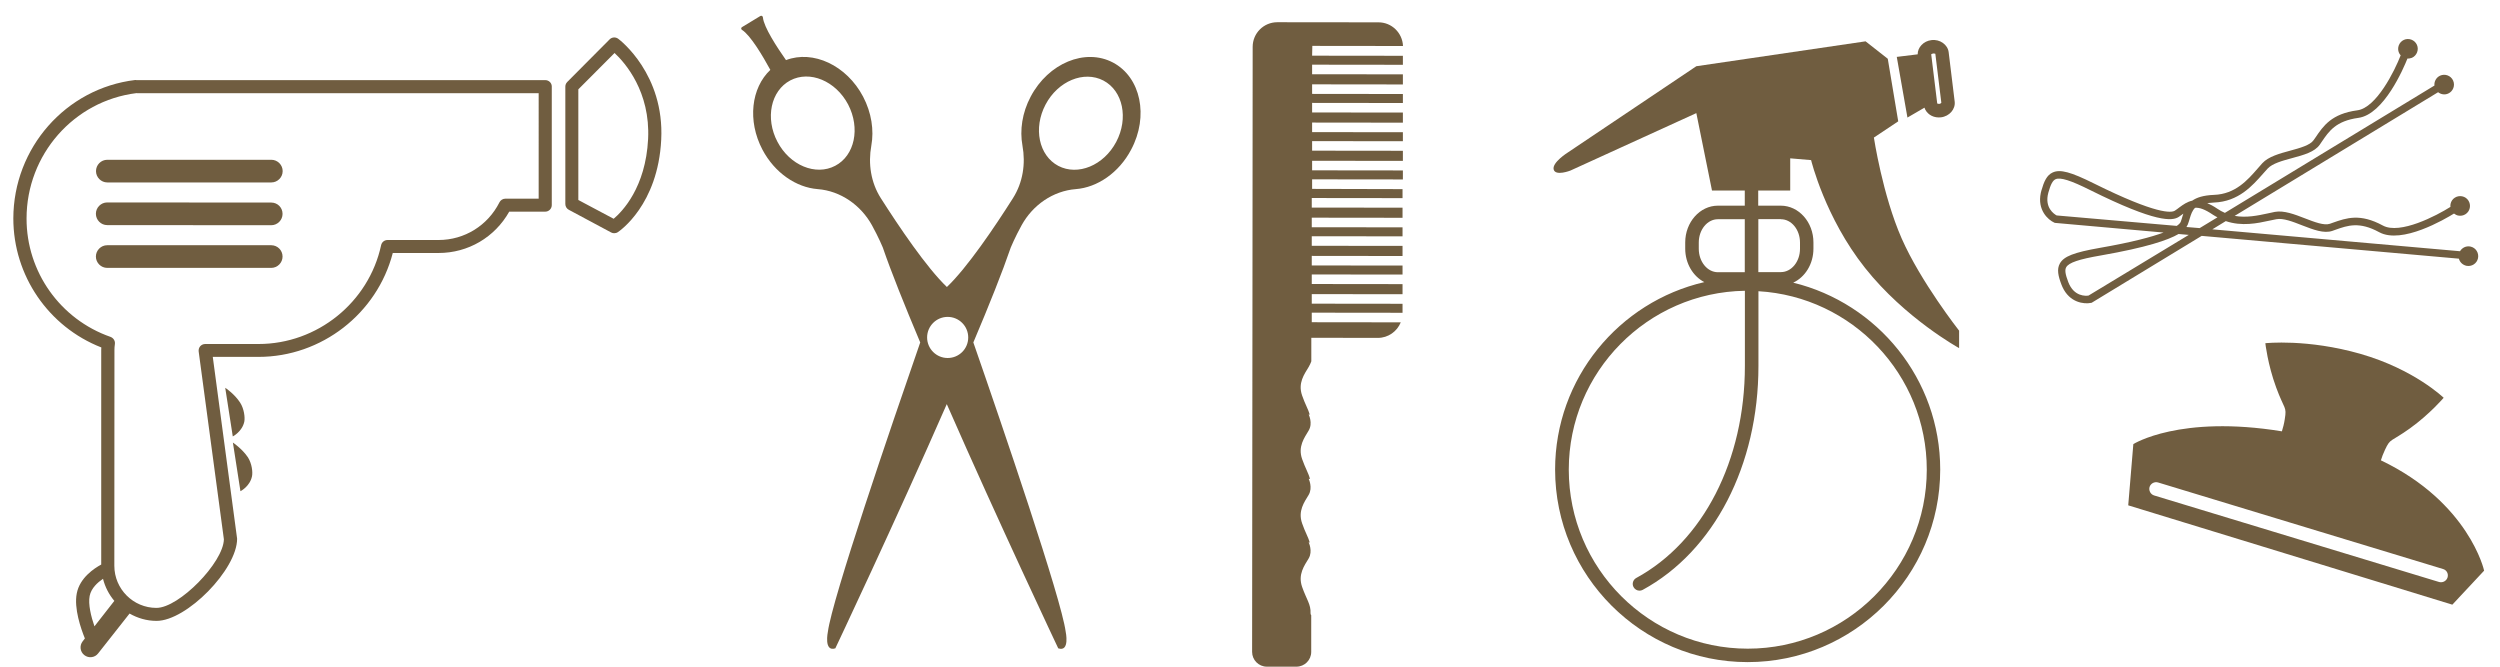 <?xml version="1.0" encoding="utf-8"?>
<!-- Generator: Adobe Illustrator 23.0.3, SVG Export Plug-In . SVG Version: 6.00 Build 0)  -->
<svg version="1.1" id="レイヤー_1" xmlns="http://www.w3.org/2000/svg" xmlns:xlink="http://www.w3.org/1999/xlink" x="0px"
	 y="0px" viewBox="0 0 225 60" style="enable-background:new 0 0 225 60;" xml:space="preserve">
<style type="text/css">
	.st0{fill:#705D40;}
</style>
<g>
	<path class="st0" d="M118.11,4.13l8.16,0.01c-0.05-1.18-1.01-2.13-2.21-2.13L114.96,2c-1.23,0-2.22,0.99-2.22,2.22l0,0.3
		l-0.02,23.67l-0.03,30.48c0,0.73,0.59,1.33,1.33,1.33l2.66,0c0.73,0,1.33-0.59,1.33-1.33l0-3.3c-0.04-0.05-0.07-0.11-0.06-0.18
		c0.04-0.79-0.37-1.25-0.76-2.37c-0.39-1.12,0.2-1.91,0.59-2.56c0.39-0.66,0-1.45,0-1.45l0.1,0.02c-0.13-0.48-0.42-0.94-0.69-1.73
		c-0.39-1.12,0.2-1.91,0.59-2.56c0.39-0.66,0-1.45,0-1.45l0.12,0.02c-0.12-0.5-0.42-0.97-0.71-1.8c-0.39-1.12,0.2-1.9,0.59-2.56
		c0.4-0.66,0-1.45,0-1.45l0.1,0.02c-0.13-0.48-0.42-0.94-0.69-1.73c-0.39-1.12,0.2-1.91,0.59-2.56c0.1-0.17,0.18-0.34,0.24-0.51
		l0-2.12l5.99,0.01c0.93,0,1.73-0.58,2.06-1.4l-8.01-0.01l0-0.86l8.17,0.01l0-0.81l-8.17-0.01l0-0.86l8.17,0.01l0-0.91l-8.17-0.01
		l0-0.86l8.17,0.01l0-0.81l-8.17-0.01l0-0.86l8.17,0.01l0-0.91l-8.17-0.01l0-0.86l8.17,0.01l0-0.81l-8.17-0.01l0-0.86l8.17,0.01
		l0-0.91l-8.17-0.01l0-0.86l8.17,0.01l0-0.81L118.09,17l0-0.86l8.17,0.01l0-0.81l-8.17-0.01l0-0.86l8.17,0.01l0-0.91l-8.17-0.01
		l0-0.86l8.17,0.01l0-0.81l-8.17-0.01l0-0.86l8.17,0.01l0-0.91l-8.17-0.01l0-0.86l8.17,0.01l0-0.81l-8.17-0.01l0-0.86l8.17,0.01
		l0-0.91l-8.17-0.01l0-0.86l8.17,0.01l0-0.81l-8.17-0.01L118.11,4.13z"/>
	<path class="st0" d="M168.65,12.38l2.19-1.46l-0.94-5.63l-2-1.57l-15.23,2.24l-11.59,7.78c0,0-1.41,0.89-1.25,1.51
		c0.16,0.63,1.51,0.1,1.51,0.1l11.33-5.17l1.41,6.97h2.95v1.36h-2.42c-1.62,0-2.94,1.49-2.94,3.31v0.56c0,1.34,0.71,2.49,1.72,3.01
		c-7.68,1.78-13.43,8.66-13.43,16.87c0,9.55,7.77,17.33,17.33,17.33c9.55,0,17.33-7.77,17.33-17.33c0-8.14-5.65-14.97-13.23-16.82
		c1.07-0.5,1.82-1.68,1.82-3.06v-0.56c0-1.83-1.32-3.31-2.94-3.31h-2.03v-1.36h2.88v-2.9l1.88,0.16c0,0,1.25,5.17,4.86,9.71
		c3.6,4.54,8.46,7.21,8.46,7.21v-1.57c0,0-3.45-4.39-5.17-8.3C169.43,17.55,168.65,12.38,168.65,12.38z M152.89,22.39v-0.56
		c0-1.16,0.77-2.1,1.72-2.1h2.42v4.77h-2.42C153.66,24.5,152.89,23.55,152.89,22.39z M173.41,42.27c0,8.89-7.23,16.11-16.11,16.11
		c-8.89,0-16.11-7.23-16.11-16.11c0-8.8,7.09-15.96,15.85-16.1v6.76c0,8.5-3.75,15.81-9.78,19.09c-0.29,0.16-0.4,0.53-0.24,0.82
		c0.11,0.2,0.32,0.32,0.53,0.32c0.1,0,0.2-0.02,0.29-0.07c6.42-3.49,10.42-11.21,10.42-20.15v-6.73
		C166.69,26.7,173.41,33.71,173.41,42.27z M160.28,19.73c0.95,0,1.72,0.94,1.72,2.1v0.56c0,1.16-0.77,2.1-1.72,2.1h-2.03v-4.77
		H160.28z"/>
	<path class="st0" d="M173.2,9.69c0.17,0.51,0.67,0.88,1.29,0.88c0.06,0,0.13,0,0.19-0.01c0.77-0.09,1.33-0.74,1.24-1.43l-0.54-4.43
		c-0.08-0.68-0.79-1.19-1.55-1.09c-0.35,0.04-0.67,0.2-0.9,0.45c-0.22,0.23-0.34,0.53-0.34,0.83l-1.88,0.23l0.96,5.46L173.2,9.69z
		 M174.03,4.81c0.1,0,0.15,0.04,0.15,0.03l0.54,4.41c-0.01,0.02-0.07,0.08-0.18,0.1l-0.04,0c-0.09,0-0.15-0.04-0.15-0.04
		c0,0,0,0,0,0l-0.54-4.41C173.8,4.89,173.86,4.83,174.03,4.81z"/>
	<path class="st0" d="M221.3,23.28c0.08,0.31,0.33,0.56,0.67,0.64c0.48,0.1,0.95-0.2,1.05-0.68c0.1-0.48-0.2-0.95-0.68-1.05
		c-0.38-0.08-0.75,0.1-0.94,0.42l-22.29-1.97l1.21-0.74c1.44,0.49,2.84,0.2,3.92-0.04c0.22-0.05,0.43-0.09,0.63-0.13
		c0.61-0.12,1.48,0.22,2.32,0.55c1.01,0.39,1.96,0.76,2.72,0.5c0.1-0.03,0.19-0.07,0.28-0.1c1.1-0.39,2.15-0.76,3.94,0.22
		c2.04,1.11,5.92-1.18,6.73-1.68c0.11,0.08,0.23,0.15,0.37,0.18c0.48,0.1,0.95-0.2,1.05-0.68c0.1-0.48-0.2-0.95-0.68-1.05
		c-0.48-0.1-0.95,0.2-1.05,0.68c-0.02,0.09-0.02,0.18-0.01,0.27c-1.26,0.8-4.55,2.51-6.08,1.68c-2.06-1.12-3.29-0.68-4.49-0.26
		c-0.09,0.03-0.19,0.07-0.28,0.1c-0.52,0.18-1.4-0.16-2.25-0.49c-0.93-0.36-1.89-0.73-2.7-0.58c-0.21,0.04-0.42,0.09-0.65,0.14
		c-0.88,0.19-1.91,0.41-2.97,0.22l18.31-11.13c0.25,0.2,0.6,0.26,0.91,0.12c0.44-0.2,0.64-0.72,0.44-1.17
		c-0.2-0.44-0.72-0.64-1.17-0.44c-0.35,0.16-0.55,0.53-0.51,0.89l-18.86,11.46c-0.23-0.1-0.46-0.22-0.69-0.38
		c-0.34-0.23-0.63-0.38-0.9-0.5c0.18-0.02,0.38-0.04,0.61-0.05c2.21-0.08,3.47-1.53,4.4-2.58c0.15-0.17,0.29-0.33,0.43-0.48
		c0.43-0.46,1.32-0.7,2.2-0.94c1.04-0.28,2.03-0.55,2.49-1.21c0.06-0.08,0.11-0.17,0.17-0.25c0.66-0.97,1.28-1.88,3.3-2.16
		c2.3-0.31,4.07-4.46,4.42-5.34c0.14,0.01,0.27-0.02,0.41-0.07c0.44-0.2,0.64-0.73,0.44-1.17c-0.2-0.44-0.73-0.64-1.17-0.44
		c-0.44,0.2-0.64,0.73-0.44,1.17c0.04,0.08,0.09,0.16,0.15,0.22c-0.54,1.39-2.18,4.72-3.9,4.95c-2.32,0.31-3.06,1.4-3.77,2.45
		c-0.06,0.08-0.11,0.16-0.17,0.24c-0.31,0.45-1.22,0.7-2.1,0.94c-0.96,0.26-1.96,0.53-2.51,1.13c-0.14,0.15-0.29,0.32-0.44,0.5
		c-0.89,1.02-1.99,2.28-3.91,2.35c-0.97,0.04-1.56,0.24-1.96,0.52c-0.45,0.1-0.81,0.35-1.16,0.61c-0.13,0.1-0.26,0.2-0.4,0.29
		c-0.31,0.2-1.63,0.36-7.27-2.44c-2.11-1.05-3.05-1.3-3.72-1c-0.54,0.24-0.79,0.81-1.03,1.65c-0.02,0.07-0.03,0.13-0.05,0.2
		c-0.32,1.53,0.64,2.41,1.22,2.67l0.05,0.02l9.78,0.87c-1.06,0.39-2.81,0.87-5.74,1.38c-2.32,0.41-3.23,0.76-3.59,1.4
		c-0.29,0.52-0.16,1.12,0.15,1.93c0.02,0.07,0.05,0.13,0.08,0.19c0.65,1.42,1.95,1.56,2.57,1.43l0.06-0.01l9.9-6.02L221.3,23.28z
		 M185.1,19.39c-0.22-0.12-1.12-0.69-0.75-2.05c0.21-0.75,0.39-1.09,0.65-1.21c0.43-0.19,1.34,0.09,3.14,0.99
		c5.91,2.94,7.37,2.78,7.95,2.4c0.15-0.1,0.28-0.19,0.41-0.29c-0.03,0.08-0.05,0.17-0.08,0.25c-0.05,0.16-0.09,0.32-0.15,0.47
		c-0.03,0.09-0.13,0.22-0.36,0.38L185.1,19.39z M187.97,26.6c-0.25,0.04-1.31,0.11-1.82-1.2c-0.28-0.73-0.33-1.11-0.19-1.35
		c0.23-0.41,1.14-0.72,3.12-1.06c4.11-0.72,6.05-1.38,6.99-1.93l0.92,0.08L187.97,26.6z M196.78,20.43
		c0.05-0.08,0.09-0.15,0.12-0.22c0.07-0.18,0.12-0.35,0.17-0.52c0.12-0.4,0.23-0.74,0.49-0.99c0.39-0.03,0.87,0.13,1.61,0.63
		c0.13,0.09,0.26,0.15,0.4,0.23l-1.6,0.97L196.78,20.43z"/>
	<path class="st0" d="M214.28,41.43c0.09-0.29,0.21-0.62,0.37-0.95c0.5-1.07,0.46-0.65,2.25-1.93c1.79-1.29,3.03-2.75,3.03-2.75
		s-2.63-2.55-7.45-3.94c-4.82-1.39-8.6-0.97-8.6-0.97s0.21,1.9,0.97,3.97c0.76,2.07,0.97,1.69,0.78,2.86
		c-0.06,0.41-0.16,0.78-0.26,1.1c-9.2-1.5-13.37,1.15-13.37,1.15l-0.46,5.51l29.17,8.94l2.86-3.06
		C223.58,51.36,222.21,45.22,214.28,41.43z M220.28,51.97c-0.1,0.32-0.44,0.5-0.76,0.41l-25.65-7.79c-0.32-0.1-0.5-0.44-0.41-0.76
		c0.1-0.32,0.44-0.5,0.76-0.41l25.65,7.79C220.2,51.3,220.38,51.64,220.28,51.97z"/>
	<path class="st0" d="M49.07,7.21c-0.63,0-36.8,0-36.8,0l-0.1-0.01C5.92,7.95,1.21,13.31,1.2,19.66c0,5.14,3.16,9.75,7.92,11.61
		c0,0.07-0.01,0.14-0.01,0.21L9.11,50.81c-0.65,0.35-1.93,1.2-2.2,2.59c-0.27,1.35,0.38,3.2,0.73,4.06l-0.2,0.26
		c-0.3,0.38-0.24,0.94,0.15,1.24c0.38,0.3,0.94,0.24,1.24-0.15l2.83-3.59c0.72,0.41,1.54,0.66,2.43,0.66c2.71,0,7.25-4.63,7.25-7.39
		c0-0.03,0-0.05-0.01-0.08l-2.18-16.29l4.12,0c5.67,0,10.67-3.9,12.08-9.35l4.12,0c2.66,0,5.06-1.41,6.36-3.72l3.24,0
		c0.33,0,0.59-0.27,0.59-0.59l0-10.68C49.66,7.47,49.4,7.21,49.07,7.21z M8.5,56.37c-0.3-0.87-0.58-1.99-0.43-2.74
		c0.14-0.7,0.72-1.21,1.2-1.54c0.19,0.75,0.54,1.42,1.02,1.99L8.5,56.37z M48.48,17.88l-3,0c-0.22,0-0.43,0.13-0.53,0.33
		c-1.05,2.09-3.15,3.39-5.48,3.39l-4.59,0c-0.28,0-0.52,0.19-0.58,0.47c-1.11,5.15-5.75,8.89-11.03,8.89l-4.8,0
		c-0.17,0-0.33,0.07-0.45,0.2c-0.11,0.13-0.16,0.3-0.14,0.47l2.27,16.91c-0.05,2.1-4.04,6.17-6.07,6.17c-2.09,0-3.79-1.7-3.79-3.79
		l0.01-19.44c0-0.15,0.01-0.31,0.04-0.52c0.04-0.28-0.13-0.54-0.39-0.64c-4.53-1.58-7.57-5.86-7.56-10.66
		c0-5.74,4.25-10.58,9.89-11.28l0.11,0.01h36.09L48.48,17.88z"/>
	<path class="st0" d="M55.64,3.49c-0.24-0.18-0.57-0.15-0.77,0.05l-3.82,3.84c-0.11,0.11-0.17,0.26-0.17,0.42l0,10.56
		c0,0.22,0.12,0.42,0.31,0.52L55,20.92c0.09,0.05,0.18,0.07,0.28,0.07c0.11,0,0.23-0.03,0.33-0.1c0.15-0.1,3.61-2.45,3.9-8.32
		C59.81,6.69,55.81,3.61,55.64,3.49z M58.33,12.51c-0.22,4.38-2.34,6.54-3.1,7.18L52.05,18l0-9.96l3.26-3.27
		C56.26,5.65,58.54,8.25,58.33,12.51z"/>
	<path class="st0" d="M8.64,15.4c0,0.56,0.46,1.02,1.02,1.02l14.76,0c0.56,0,1.02-0.46,1.02-1.02c0-0.56-0.46-1.02-1.02-1.02
		L9.66,14.38C9.09,14.38,8.64,14.84,8.64,15.4z"/>
	<path class="st0" d="M24.41,18.23L9.65,18.22c-0.56,0-1.02,0.46-1.02,1.02c0,0.56,0.46,1.02,1.02,1.02l14.76,0.01
		c0.56,0,1.02-0.46,1.02-1.02C25.43,18.68,24.98,18.23,24.41,18.23z"/>
	<path class="st0" d="M24.41,22.07l-14.76,0c-0.56,0-1.02,0.46-1.02,1.02c0,0.56,0.46,1.02,1.02,1.02l14.76,0
		c0.56,0,1.02-0.46,1.02-1.02C25.43,22.52,24.97,22.07,24.41,22.07z"/>
	<path class="st0" d="M21.62,36.25c-0.5-0.79-1.35-1.35-1.35-1.35l0.68,4.38c0,0,0.85-0.43,1.04-1.34
		C22.06,37.57,21.97,36.8,21.62,36.25z"/>
	<path class="st0" d="M20.96,39.83l0.68,4.38c0,0,0.85-0.43,1.04-1.34c0.08-0.38-0.01-1.14-0.36-1.7
		C21.8,40.39,20.96,39.83,20.96,39.83z"/>
	<path class="st0" d="M100.17,5.63c-2.5-1.32-5.82,0.05-7.41,3.07c-0.77,1.45-0.99,3.02-0.74,4.4c0.3,1.64,0.04,3.32-0.85,4.73
		c-1.64,2.59-4.11,6.25-5.95,8c-1.83-1.75-4.3-5.41-5.95-8c-0.89-1.4-1.15-3.09-0.85-4.73c0.25-1.38,0.02-2.95-0.74-4.4
		c-1.49-2.83-4.51-4.22-6.94-3.29c-0.82-1.17-2-2.97-2.08-3.85c-0.01-0.11-0.13-0.18-0.23-0.12l-1.65,1c-0.1,0.06-0.1,0.19,0,0.25
		c0.76,0.48,1.87,2.35,2.55,3.6c-1.72,1.62-2.08,4.58-0.71,7.18c1.11,2.1,3.05,3.4,4.97,3.55c2.07,0.16,3.89,1.45,4.89,3.26
		c0.6,1.09,0.97,1.99,0.97,1.99c0.75,2.19,1.96,5.2,3.37,8.55c-2.65,7.64-7.92,23.07-8.31,26.03c0,0-0.39,1.85,0.67,1.5
		c0,0,5.39-11.39,10.03-21.98c4.64,10.58,10.03,21.98,10.03,21.98c1.07,0.36,0.67-1.5,0.67-1.5c-0.39-2.96-5.66-18.4-8.31-26.03
		c1.42-3.35,2.62-6.36,3.37-8.55c0,0,0.37-0.9,0.97-1.99c1-1.82,2.82-3.1,4.89-3.26c1.92-0.15,3.87-1.46,4.97-3.55
		C103.41,10.46,102.67,6.95,100.17,5.63z M75.17,14.92c-1.76,0.93-4.09-0.04-5.2-2.16c-1.12-2.12-0.6-4.59,1.15-5.52
		c1.76-0.93,4.09,0.04,5.21,2.16C77.44,11.53,76.93,14,75.17,14.92z M85.29,32.22c-1.02,0-1.85-0.83-1.85-1.85
		c0-1.02,0.83-1.85,1.85-1.85c1.02,0,1.85,0.83,1.85,1.85C87.14,31.4,86.31,32.22,85.29,32.22z M100.46,12.77
		c-1.12,2.12-3.45,3.08-5.21,2.16c-1.76-0.93-2.27-3.4-1.15-5.52c1.12-2.12,3.45-3.08,5.21-2.16
		C101.07,8.18,101.58,10.65,100.46,12.77z"/>
</g>
</svg>
